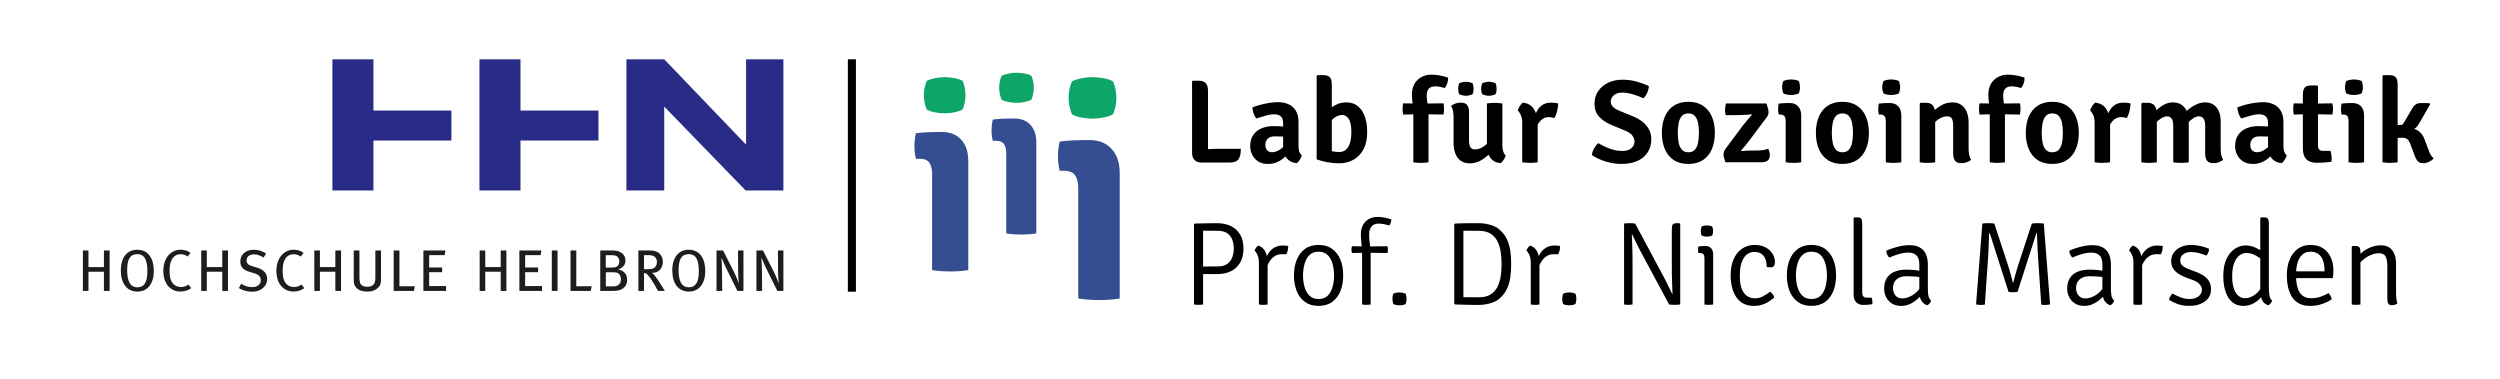 <?xml version="1.0" encoding="UTF-8"?>
<svg xmlns="http://www.w3.org/2000/svg" xmlns:xlink="http://www.w3.org/1999/xlink" id="Ebene_1" viewBox="0 0 350.503 53.086">
  <defs>
    <style>.cls-1{fill:none;}.cls-2{clip-path:url(#clippath);}.cls-3{fill:#0ea568;}.cls-4{fill:#1d1d1b;}.cls-5{fill:#292c87;}.cls-6{fill:#344e91;}</style>
    <clipPath id="clippath">
      <rect class="cls-1" x="128.202" y="10.199" width="213.01" height="32.688"></rect>
    </clipPath>
  </defs>
  <g class="cls-2">
    <path d="M173.965,20.859c0,.72-.117,1.221-.349,1.503-.233,.283-.62,.424-1.163,.424h-4.028l-1.18-1.62c.62-.111,1.25-.189,1.889-.236,.64-.047,1.22-.071,1.741-.071h3.09Zm-4.602,1.927h-.938c-.394,0-.708-.118-.944-.353-.235-.235-.352-.563-.352-.984V11.423l.107-.108h.831c.438,0,.763,.112,.976,.337,.213,.224,.32,.582,.32,1.076v10.058Z"></path>
    <path d="M182.519,21.765c-.044,.194-.137,.402-.278,.623-.141,.222-.287,.385-.436,.49-.421-.039-.767-.158-1.038-.357-.272-.199-.475-.441-.611-.727-.136-.285-.223-.574-.261-.867v-3.647c0-.432-.103-.749-.308-.951-.205-.202-.507-.303-.905-.303-.388,0-.798,.06-1.23,.178-.432,.12-.866,.254-1.304,.403-.16-.177-.289-.409-.386-.697s-.156-.571-.179-.848c.344-.144,.728-.271,1.151-.382,.424-.111,.852-.198,1.288-.262,.434-.063,.834-.095,1.2-.095,.515,0,.985,.094,1.411,.282,.427,.189,.77,.489,1.031,.902,.26,.412,.39,.953,.39,1.624v3.388c0,.272,.033,.513,.1,.723,.066,.21,.188,.385,.365,.523m-7.243-1.262c0-.654,.148-1.188,.445-1.603,.296-.416,.689-.723,1.179-.922,.49-.199,1.029-.299,1.616-.299,.277,0,.607,.009,.992,.029,.385,.019,.738,.065,1.06,.137v1.404c-.267-.061-.575-.099-.927-.113-.352-.013-.663-.02-.935-.02-.437,0-.764,.112-.98,.336-.216,.225-.323,.524-.323,.901,0,.283,.082,.518,.249,.706,.166,.189,.395,.283,.689,.283,.365,0,.746-.13,1.142-.391,.396-.26,.73-.628,1.001-1.104l.316,1.478c-.211,.244-.457,.495-.74,.752-.282,.257-.613,.473-.992,.648-.379,.174-.816,.261-1.308,.261-.56,0-1.023-.125-1.391-.373-.369-.25-.643-.565-.823-.947-.18-.383-.27-.77-.27-1.163"></path>
    <path d="M191.681,18.517c.005,.93-.161,1.722-.499,2.376-.337,.653-.804,1.15-1.399,1.49-.595,.341-1.278,.511-2.048,.511-.565,0-1.115-.05-1.652-.149-.538-.1-1.033-.235-1.487-.407l1.046-1.628c.321,.199,.656,.35,1.006,.453,.348,.102,.722,.153,1.121,.153,.359,0,.666-.107,.917-.32,.252-.213,.445-.526,.578-.938,.133-.413,.199-.915,.199-1.508,0-.852-.116-1.47-.349-1.852-.232-.382-.543-.573-.93-.573-.321-.011-.651,.091-.988,.307-.338,.216-.615,.521-.831,.914l-.316-1.686c.2-.222,.431-.432,.694-.632,.263-.199,.563-.361,.901-.486,.338-.124,.711-.187,1.121-.187,.654,0,1.195,.179,1.624,.536s.752,.849,.968,1.475c.216,.626,.324,1.343,.324,2.151m-4.959,3.821h-2.126V10.643l.108-.108h.822c.432,0,.739,.101,.922,.303,.183,.202,.274,.547,.274,1.034v10.466Z"></path>
    <path d="M198.151,15.419c-.033-.376-.075-.748-.125-1.113-.049-.365-.074-.728-.074-1.088,0-.526,.11-.995,.332-1.408,.221-.413,.539-.739,.951-.98,.412-.241,.898-.362,1.458-.362,.448,0,.881,.045,1.3,.133,.417,.089,.765,.186,1.042,.291,.005,.249-.037,.514-.129,.794-.091,.279-.209,.497-.353,.651-.188-.055-.402-.107-.644-.158-.241-.049-.477-.074-.709-.074-.372,0-.66,.105-.864,.316-.205,.21-.308,.523-.308,.938,0,.321,.03,.663,.092,1.026,.06,.362,.113,.716,.157,1.059v7.309c-.332,.056-.692,.083-1.079,.083-.372,0-.72-.027-1.047-.083v-7.334Zm1.055-.897l3.173-.033c.027,.122,.048,.249,.062,.382,.014,.133,.021,.263,.021,.39,0,.128-.007,.261-.021,.399s-.035,.272-.062,.399l-3.198-.05-2.459,.05c-.028-.127-.048-.261-.062-.399s-.02-.271-.02-.399c0-.127,.006-.257,.02-.39,.014-.133,.034-.26,.062-.382l2.484,.033Z"></path>
    <path d="M210.635,20.403c0,.293,.039,.564,.116,.813,.078,.25,.194,.438,.349,.565-.044,.2-.137,.406-.278,.619-.141,.213-.287,.373-.436,.478-.642-.056-1.123-.31-1.441-.764-.319-.455-.478-.989-.478-1.604v-6.005c.15-.028,.32-.048,.511-.062,.191-.014,.383-.021,.577-.021,.183,0,.37,.007,.561,.021,.191,.014,.364,.034,.519,.062v5.898Zm-2.974-7.958c0-.111,.011-.235,.034-.373,.022-.139,.055-.266,.099-.383,.122-.072,.272-.127,.449-.166,.177-.038,.343-.058,.498-.058,.161,0,.33,.02,.507,.058,.177,.039,.324,.094,.44,.166,.05,.117,.086,.244,.108,.383,.022,.138,.033,.262,.033,.373,0,.105-.011,.228-.033,.37-.022,.141-.058,.267-.108,.378-.116,.072-.263,.128-.44,.17-.177,.041-.346,.063-.507,.063-.155,0-.321-.022-.498-.063-.177-.042-.327-.098-.449-.17-.044-.111-.077-.237-.099-.378-.023-.142-.034-.265-.034-.37m-3.222,0c0-.111,.009-.235,.029-.373,.019-.139,.054-.266,.103-.383,.122-.072,.27-.127,.445-.166,.174-.038,.342-.058,.502-.058,.156,0,.321,.02,.499,.058,.177,.039,.327,.094,.448,.166,.045,.117,.078,.244,.1,.383,.022,.138,.033,.262,.033,.373,0,.105-.011,.228-.033,.37-.022,.141-.055,.267-.1,.378-.121,.072-.271,.128-.448,.17-.178,.041-.343,.063-.499,.063-.16,0-.328-.022-.502-.063-.175-.042-.323-.098-.445-.17-.049-.111-.084-.237-.103-.378-.02-.142-.029-.265-.029-.37m-.648,3.979c0-.305-.026-.593-.079-.864s-.143-.506-.27-.706c.16-.138,.36-.25,.598-.336s.49-.129,.756-.129c.432,0,.733,.115,.905,.345,.172,.229,.258,.566,.258,1.009v3.871c0,.459,.061,.797,.183,1.013,.121,.216,.349,.324,.681,.324,.226,0,.476-.057,.747-.171,.271-.113,.534-.283,.789-.511,.255-.227,.468-.506,.64-.838v1.96c-.377,.404-.813,.757-1.309,1.059-.495,.302-1.042,.453-1.64,.453-.509,0-.931-.124-1.267-.37-.335-.246-.584-.586-.747-1.018-.164-.431-.245-.919-.245-1.461v-3.63Z"></path>
    <path d="M218.459,14.505c0,.271-.045,.603-.133,.997-.088,.393-.224,.742-.407,1.046-.127-.044-.255-.075-.382-.091-.128-.017-.255-.031-.382-.042-.266,0-.501,.053-.706,.158s-.385,.248-.54,.428c-.155,.18-.293,.389-.415,.627-.122,.238-.23,.49-.324,.756l-.274-.349c.021-.426,.078-.854,.17-1.283,.091-.429,.231-.823,.419-1.18,.189-.357,.445-.643,.769-.859,.324-.216,.727-.325,1.208-.325,.205,0,.382,.01,.532,.029,.15,.02,.304,.049,.465,.088m-5.665,1.005c.044-.194,.137-.404,.278-.632,.142-.227,.287-.392,.437-.498,.664,.083,1.162,.363,1.495,.839,.332,.476,.526,1.088,.581,1.836v5.698c-.149,.027-.318,.048-.506,.062-.189,.014-.38,.021-.574,.021-.188,0-.378-.007-.569-.021s-.364-.035-.519-.062v-5.524c0-.471-.069-.847-.207-1.13-.139-.282-.278-.478-.416-.589"></path>
    <path d="M223.193,21.748c.027-.321,.129-.635,.303-.943,.174-.307,.37-.555,.586-.743,.476,.299,1.009,.557,1.599,.777,.589,.218,1.175,.328,1.756,.328,.571,0,1-.13,1.288-.391,.288-.26,.432-.57,.432-.93,0-.277-.093-.548-.279-.814-.185-.266-.516-.498-.992-.698l-2.002-.83c-.692-.294-1.254-.676-1.686-1.147-.432-.47-.648-1.082-.648-1.835,0-.648,.169-1.224,.507-1.728,.337-.504,.802-.9,1.391-1.188,.59-.288,1.258-.432,2.006-.432,.742,0,1.438,.096,2.089,.287,.651,.191,1.192,.397,1.624,.619-.017,.321-.093,.633-.229,.938-.135,.305-.316,.557-.544,.756-.426-.204-.91-.387-1.453-.548-.543-.161-1.033-.241-1.471-.241-.542,0-.951,.127-1.225,.382-.274,.255-.411,.546-.411,.872,0,.288,.097,.53,.291,.727,.194,.197,.485,.378,.872,.544l2.019,.83c.503,.211,.943,.471,1.32,.781,.377,.31,.667,.668,.872,1.072,.205,.404,.308,.85,.308,1.337,0,.654-.157,1.242-.47,1.765-.312,.524-.782,.936-1.408,1.238-.625,.302-1.409,.452-2.35,.452-.681,0-1.387-.107-2.118-.323-.731-.216-1.39-.521-1.977-.914"></path>
    <path d="M235.228,18.625c0,.487,.039,.937,.117,1.35,.077,.412,.224,.744,.44,.996,.216,.252,.523,.378,.922,.378,.409,0,.721-.126,.934-.378,.213-.252,.359-.584,.436-.996,.078-.413,.117-.863,.117-1.35,0-.482-.039-.93-.117-1.346-.077-.415-.223-.748-.436-1-.213-.252-.525-.378-.934-.378-.399,0-.706,.126-.922,.378-.216,.252-.363,.585-.44,1-.078,.416-.117,.864-.117,1.346m5.2,0c0,.869-.142,1.632-.424,2.288-.282,.657-.699,1.166-1.25,1.528-.551,.363-1.233,.544-2.047,.544-.82,0-1.505-.183-2.056-.552-.551-.368-.965-.879-1.242-1.532-.277-.654-.415-1.412-.415-2.276s.14-1.622,.419-2.276c.28-.653,.695-1.163,1.246-1.528,.551-.366,1.234-.548,2.048-.548,.819,0,1.505,.184,2.055,.552,.551,.368,.967,.878,1.247,1.528,.279,.651,.419,1.408,.419,2.272"></path>
    <path d="M244.282,17.687c.2-.26,.422-.533,.669-.818,.246-.286,.469-.542,.669-.769l-.051-.074c-.182,.022-.399,.041-.651,.058-.253,.016-.508,.03-.769,.042-.26,.011-.498,.016-.714,.016h-1.504c-.027-.111-.047-.227-.058-.349-.011-.122-.016-.23-.016-.324,0-.155,.011-.316,.033-.482,.022-.166,.05-.326,.083-.482h5.681c.1,.278,.175,.513,.225,.706,.049,.195,.075,.366,.075,.516,0,.105-.019,.218-.055,.34-.036,.122-.095,.235-.178,.34l-2.359,3.148c-.188,.25-.395,.514-.619,.794-.224,.279-.439,.533-.644,.76l.05,.075c.25-.028,.497-.049,.744-.063,.246-.014,.469-.02,.669-.02h.68c.316,0,.618-.018,.906-.054,.288-.036,.542-.104,.764-.204,.078,.183,.133,.345,.166,.486,.033,.141,.05,.286,.05,.436,0,.299-.09,.539-.27,.719-.18,.18-.503,.27-.968,.27h-4.983c-.094-.277-.162-.497-.204-.661-.041-.163-.062-.311-.062-.444,0-.122,.023-.252,.07-.391,.047-.138,.129-.285,.245-.44l2.326-3.131Z"></path>
    <path d="M249.855,12.229c0-.138,.016-.285,.046-.44,.03-.155,.074-.296,.129-.424,.122-.066,.284-.12,.486-.162,.202-.041,.4-.062,.593-.062,.194,0,.397,.021,.607,.062,.21,.042,.368,.096,.473,.162,.056,.128,.099,.27,.129,.428,.03,.158,.046,.303,.046,.436s-.016,.277-.046,.432c-.03,.155-.073,.296-.129,.424-.105,.066-.263,.122-.473,.166-.21,.044-.413,.066-.607,.066-.193,0-.394-.02-.602-.062-.207-.041-.367-.098-.477-.17-.055-.128-.099-.269-.129-.424-.03-.155-.046-.299-.046-.432m2.675,10.524c-.149,.027-.32,.049-.511,.062-.191,.014-.38,.021-.569,.021-.188,0-.377-.007-.569-.021-.191-.013-.367-.035-.527-.062v-5.781c0-.288-.054-.512-.162-.673-.108-.16-.303-.241-.586-.241h-.224c-.061-.244-.091-.492-.091-.747,0-.128,.007-.258,.02-.391,.014-.133,.038-.265,.071-.398,.232-.028,.464-.047,.693-.058,.23-.011,.423-.017,.578-.017h.291c.492,0,.88,.155,1.162,.465,.283,.31,.424,.734,.424,1.271v6.57Z"></path>
    <path d="M256.823,18.625c0,.487,.039,.937,.117,1.35,.077,.412,.224,.744,.44,.996,.216,.252,.523,.378,.922,.378,.41,0,.721-.126,.934-.378,.214-.252,.359-.584,.436-.996,.078-.413,.117-.863,.117-1.35,0-.482-.039-.93-.117-1.346-.077-.415-.222-.748-.436-1-.213-.252-.524-.378-.934-.378-.399,0-.706,.126-.922,.378-.216,.252-.363,.585-.44,1-.078,.416-.117,.864-.117,1.346m5.2,0c0,.869-.141,1.632-.424,2.288-.282,.657-.699,1.166-1.25,1.528-.551,.363-1.233,.544-2.047,.544-.82,0-1.505-.183-2.056-.552-.551-.368-.965-.879-1.241-1.532-.278-.654-.416-1.412-.416-2.276s.14-1.622,.419-2.276c.28-.653,.695-1.163,1.247-1.528,.551-.366,1.233-.548,2.047-.548,.82,0,1.505,.184,2.056,.552,.551,.368,.966,.878,1.246,1.528,.279,.651,.419,1.408,.419,2.272"></path>
    <path d="M263.892,12.229c0-.138,.016-.285,.046-.44,.03-.155,.074-.296,.129-.424,.122-.066,.284-.12,.486-.162,.202-.041,.4-.062,.594-.062,.193,0,.396,.021,.606,.062,.21,.042,.368,.096,.473,.162,.056,.128,.099,.27,.129,.428,.03,.158,.046,.303,.046,.436s-.016,.277-.046,.432c-.03,.155-.073,.296-.129,.424-.105,.066-.263,.122-.473,.166-.21,.044-.413,.066-.606,.066-.194,0-.395-.02-.603-.062-.207-.041-.367-.098-.477-.17-.055-.128-.099-.269-.129-.424-.03-.155-.046-.299-.046-.432m2.675,10.524c-.149,.027-.32,.049-.511,.062-.191,.014-.38,.021-.569,.021-.188,0-.377-.007-.569-.021-.191-.013-.367-.035-.527-.062v-5.781c0-.288-.054-.512-.162-.673-.108-.16-.303-.241-.586-.241h-.224c-.061-.244-.091-.492-.091-.747,0-.128,.007-.258,.02-.391,.014-.133,.038-.265,.071-.398,.232-.028,.464-.047,.694-.058,.229-.011,.422-.017,.577-.017h.291c.492,0,.88,.155,1.162,.465,.283,.31,.424,.734,.424,1.271v6.57Z"></path>
    <path d="M276.002,20.835c0,.304,.026,.592,.079,.863,.052,.272,.142,.51,.27,.715-.155,.127-.353,.237-.594,.328s-.494,.137-.76,.137c-.432,0-.734-.116-.905-.349-.172-.232-.258-.57-.258-1.013v-3.862c0-.465-.06-.806-.178-1.022-.12-.216-.348-.324-.686-.324-.227,0-.476,.056-.747,.166-.271,.111-.534,.28-.79,.507-.254,.227-.47,.512-.647,.856v-1.978c.382-.398,.821-.748,1.317-1.05,.495-.302,1.039-.453,1.631-.453,.515,0,.94,.123,1.276,.37,.335,.246,.584,.584,.747,1.013,.163,.429,.245,.918,.245,1.466v3.63Zm-5.922-6.421c.426,0,.739,.14,.938,.42,.2,.279,.299,.66,.299,1.142v6.778c-.149,.027-.319,.048-.51,.062-.192,.014-.381,.02-.569,.02-.183,0-.371-.006-.565-.02s-.368-.035-.523-.062V14.522l.108-.108h.822Z"></path>
    <path d="M278.968,15.419c-.033-.376-.075-.748-.125-1.113-.049-.365-.074-.728-.074-1.088,0-.526,.11-.995,.332-1.408,.221-.413,.539-.739,.951-.98,.412-.241,.898-.362,1.458-.362,.448,0,.881,.045,1.3,.133,.417,.089,.765,.186,1.042,.291,.005,.249-.037,.514-.129,.794-.091,.279-.209,.497-.353,.651-.188-.055-.402-.107-.644-.158-.241-.049-.477-.074-.71-.074-.371,0-.659,.105-.863,.316-.205,.21-.308,.523-.308,.938,0,.321,.03,.663,.092,1.026,.06,.362,.113,.716,.157,1.059v7.309c-.332,.056-.692,.083-1.079,.083-.372,0-.72-.027-1.047-.083v-7.334Zm1.055-.897l3.173-.033c.027,.122,.048,.249,.062,.382,.014,.133,.021,.263,.021,.39,0,.128-.007,.261-.021,.399-.014,.138-.035,.272-.062,.399l-3.198-.05-2.459,.05c-.028-.127-.048-.261-.062-.399-.014-.138-.021-.271-.021-.399,0-.127,.007-.257,.021-.39,.014-.133,.034-.26,.062-.382l2.484,.033Z"></path>
    <path d="M286.251,18.625c0,.487,.039,.937,.117,1.35,.077,.412,.224,.744,.44,.996,.216,.252,.523,.378,.922,.378,.41,0,.721-.126,.934-.378,.214-.252,.359-.584,.437-.996,.077-.413,.116-.863,.116-1.35,0-.482-.039-.93-.116-1.346-.078-.415-.223-.748-.437-1-.213-.252-.524-.378-.934-.378-.399,0-.706,.126-.922,.378-.216,.252-.363,.585-.44,1-.078,.416-.117,.864-.117,1.346m5.2,0c0,.869-.141,1.632-.424,2.288-.282,.657-.699,1.166-1.249,1.528-.552,.363-1.234,.544-2.048,.544-.819,0-1.505-.183-2.056-.552-.551-.368-.965-.879-1.241-1.532-.277-.654-.416-1.412-.416-2.276s.14-1.622,.419-2.276c.28-.653,.695-1.163,1.247-1.528,.551-.366,1.233-.548,2.047-.548,.82,0,1.505,.184,2.055,.552,.552,.368,.967,.878,1.247,1.528,.279,.651,.419,1.408,.419,2.272"></path>
    <path d="M298.71,14.505c0,.271-.044,.603-.132,.997-.089,.393-.225,.742-.407,1.046-.128-.044-.255-.075-.382-.091-.128-.017-.255-.031-.383-.042-.265,0-.501,.053-.706,.158-.205,.105-.385,.248-.539,.428-.156,.18-.294,.389-.416,.627-.121,.238-.23,.49-.324,.756l-.274-.349c.022-.426,.079-.854,.17-1.283,.092-.429,.232-.823,.42-1.18,.188-.357,.444-.643,.768-.859,.324-.216,.727-.325,1.209-.325,.205,0,.382,.01,.532,.029,.149,.02,.304,.049,.464,.088m-5.664,1.005c.044-.194,.137-.404,.278-.632,.141-.227,.287-.392,.436-.498,.665,.083,1.163,.363,1.495,.839,.333,.476,.526,1.088,.581,1.836v5.698c-.149,.027-.318,.048-.506,.062-.189,.014-.379,.021-.573,.021-.189,0-.378-.007-.569-.021s-.364-.035-.519-.062v-5.524c0-.471-.07-.847-.208-1.13-.138-.282-.277-.478-.415-.589"></path>
    <path d="M309.168,17.637c0-.509-.085-.858-.254-1.047-.169-.188-.378-.282-.627-.282-.238,0-.498,.088-.781,.266-.282,.177-.549,.408-.801,.693s-.456,.597-.611,.935v-2.168c.261-.299,.557-.576,.889-.83,.332-.256,.685-.46,1.059-.615,.374-.155,.749-.233,1.126-.233,.487,0,.891,.117,1.212,.349,.321,.232,.562,.546,.723,.938,.16,.394,.24,.84,.24,1.338v3.854c0,.304,.026,.592,.075,.863,.05,.272,.139,.51,.266,.715-.155,.127-.352,.237-.589,.328-.238,.091-.493,.137-.764,.137-.432,0-.734-.116-.906-.349-.172-.232-.257-.57-.257-1.013v-3.879Zm-4.477,.017c0-.51-.082-.861-.245-1.055-.164-.194-.37-.291-.619-.291-.255,.006-.526,.097-.814,.274-.288,.177-.552,.403-.793,.677-.242,.274-.423,.566-.545,.876v-1.968c.255-.316,.539-.612,.852-.889,.313-.277,.647-.5,1.005-.669,.357-.169,.729-.253,1.117-.253,.482,0,.887,.113,1.217,.341,.329,.227,.578,.537,.747,.93,.169,.393,.254,.836,.254,1.329v5.798c-.155,.027-.329,.048-.519,.062-.191,.014-.378,.02-.561,.02-.189,0-.378-.006-.569-.02-.191-.014-.367-.035-.527-.062v-5.1Zm-3.547-3.24c.426,0,.74,.14,.943,.42,.202,.279,.303,.66,.303,1.142v6.778c-.15,.027-.32,.048-.511,.062s-.381,.02-.569,.02c-.183,0-.371-.006-.565-.02s-.368-.035-.523-.062V14.531l.108-.117h.814Z"></path>
    <path d="M320.606,21.765c-.044,.194-.137,.402-.278,.623-.142,.222-.287,.385-.436,.49-.421-.039-.768-.158-1.038-.357-.272-.199-.475-.441-.611-.727-.136-.285-.223-.574-.262-.867v-3.647c0-.432-.102-.749-.307-.951s-.507-.303-.905-.303c-.388,0-.798,.06-1.23,.178-.432,.12-.866,.254-1.304,.403-.161-.177-.289-.409-.386-.697-.097-.288-.156-.571-.179-.848,.344-.144,.727-.271,1.151-.382,.424-.111,.852-.198,1.288-.262,.434-.063,.834-.095,1.199-.095,.515,0,.986,.094,1.412,.282,.427,.189,.77,.489,1.031,.902,.26,.412,.39,.953,.39,1.624v3.388c0,.272,.033,.513,.1,.723,.066,.21,.188,.385,.365,.523m-7.243-1.262c0-.654,.148-1.188,.445-1.603,.295-.416,.689-.723,1.179-.922,.49-.199,1.029-.299,1.615-.299,.278,0,.608,.009,.993,.029,.385,.019,.738,.065,1.059,.137v1.404c-.266-.061-.575-.099-.926-.113-.352-.013-.663-.02-.935-.02-.437,0-.764,.112-.98,.336-.216,.225-.323,.524-.323,.901,0,.283,.083,.518,.249,.706,.166,.189,.395,.283,.689,.283,.365,0,.746-.13,1.142-.391,.396-.26,.73-.628,1.001-1.104l.316,1.478c-.211,.244-.457,.495-.74,.752-.282,.257-.613,.473-.992,.648-.38,.174-.816,.261-1.308,.261-.56,0-1.023-.125-1.391-.373-.369-.25-.643-.565-.823-.947-.18-.383-.27-.77-.27-1.163"></path>
    <path d="M322.865,13.318c0-.482,.086-.825,.258-1.03,.171-.205,.475-.307,.913-.307h.831l.116,.116v8.306c0,.232,.054,.415,.162,.548,.108,.133,.292,.199,.552,.199h1.03c.117,.338,.175,.69,.175,1.055,0,.078-.003,.159-.009,.245-.005,.086-.019,.165-.041,.237-.294,.039-.619,.072-.976,.1-.357,.027-.702,.042-1.034,.042-.659,0-1.153-.165-1.483-.495-.329-.329-.494-.837-.494-1.524v-7.492Zm4.128,1.171c.067,.255,.1,.512,.1,.773,0,.287-.033,.553-.1,.797l-2.916-.05-2.483,.05c-.055-.255-.083-.521-.083-.797,0-.25,.028-.507,.083-.773l2.534,.042,2.865-.042Z"></path>
    <path d="M328.77,12.229c0-.138,.016-.285,.046-.44,.03-.155,.073-.296,.129-.424,.122-.066,.284-.12,.485-.162,.203-.041,.401-.062,.594-.062,.194,0,.397,.021,.607,.062,.21,.042,.368,.096,.473,.162,.056,.128,.099,.27,.129,.428,.03,.158,.046,.303,.046,.436s-.016,.277-.046,.432c-.03,.155-.073,.296-.129,.424-.105,.066-.263,.122-.473,.166-.21,.044-.413,.066-.607,.066-.193,0-.394-.02-.602-.062-.207-.041-.367-.098-.477-.17-.056-.128-.099-.269-.129-.424-.03-.155-.046-.299-.046-.432m2.675,10.524c-.149,.027-.32,.049-.511,.062-.191,.014-.381,.021-.569,.021s-.378-.007-.569-.021c-.191-.013-.367-.035-.527-.062v-5.781c0-.288-.054-.512-.162-.673-.108-.16-.303-.241-.586-.241h-.224c-.061-.244-.091-.492-.091-.747,0-.128,.007-.258,.02-.391,.014-.133,.038-.265,.071-.398,.232-.028,.464-.047,.693-.058,.23-.011,.422-.017,.578-.017h.291c.492,0,.88,.155,1.162,.465,.282,.31,.424,.734,.424,1.271v6.57Z"></path>
    <path d="M339.186,17.271c-.238,.438-.559,.76-.963,.967-.405,.208-.909,.312-1.512,.312h-1.412v-.997l1.254-.033c.111,0,.196-.018,.257-.054,.061-.036,.122-.106,.183-.211l1.155-1.969c.144-.272,.314-.479,.511-.623,.196-.144,.455-.216,.776-.216,.227,0,.432,.001,.615,.004,.182,.003,.374,.01,.573,.021l.099,.133-1.536,2.666Zm1.229,3.571c.133,.383,.258,.675,.374,.877,.116,.202,.258,.361,.424,.477-.166,.194-.381,.356-.644,.486-.263,.131-.536,.196-.818,.196-.338,0-.59-.085-.756-.254s-.316-.439-.449-.809l-.581-1.529c-.144-.393-.301-.655-.469-.785-.169-.13-.406-.195-.71-.195-.2,0-.385,.007-.557,.021-.172,.013-.352,.035-.54,.062l-.64,.075v-1.529h2.426c.603,0,1.11,.126,1.52,.378,.409,.252,.72,.664,.93,1.234l.49,1.295Zm-4.261,1.911c-.149,.027-.318,.049-.506,.062-.189,.014-.38,.021-.573,.021-.383,0-.731-.028-1.047-.083V10.643l.108-.108h.839c.437,0,.743,.101,.918,.303,.174,.202,.261,.547,.261,1.034v10.881Z"></path>
    <path d="M174.338,34.847c0,.781-.155,1.437-.465,1.969-.31,.531-.741,.933-1.291,1.204-.552,.271-1.187,.407-1.907,.407h-2.533v-1.047c.205-.005,.473-.009,.806-.012,.332-.002,.663-.006,.992-.008,.33-.003,.586-.005,.768-.005,.615,0,1.086-.131,1.413-.394,.326-.263,.552-.588,.677-.976,.124-.388,.186-.767,.186-1.138,0-.382-.062-.764-.186-1.146-.125-.382-.351-.702-.677-.959-.327-.258-.798-.386-1.413-.386-.271,0-.602-.002-.992-.005-.391-.002-.738-.007-1.042-.012v10.349c-.089,.016-.19,.029-.304,.038-.113,.008-.231,.012-.353,.012-.105,0-.215-.004-.328-.012-.113-.009-.211-.022-.295-.038v-11.247l.108-.099c.576-.011,1.117-.022,1.624-.033,.507-.011,1.023-.017,1.549-.017,.709,0,1.339,.133,1.89,.399,.551,.266,.984,.661,1.3,1.187,.316,.527,.473,1.183,.473,1.969"></path>
    <path d="M180.609,34.49c0,.188-.021,.391-.062,.607-.042,.216-.118,.404-.229,.565-.089-.011-.183-.018-.283-.022-.099-.002-.196-.004-.29-.004-.371,0-.69,.079-.955,.237-.266,.158-.488,.356-.665,.594-.177,.238-.32,.487-.427,.748-.109,.26-.187,.495-.238,.706l-.223-.274c0-.355,.049-.72,.149-1.097,.1-.376,.252-.725,.457-1.046,.205-.321,.473-.582,.806-.781,.332-.199,.731-.299,1.195-.299,.095,0,.207,.004,.337,.012,.13,.008,.273,.026,.428,.054m-4.718,.615c.039-.111,.108-.234,.208-.37,.099-.135,.207-.239,.323-.311,.438,.155,.758,.429,.96,.822,.202,.393,.314,.872,.336,1.437v6.005c-.077,.017-.169,.029-.274,.038-.105,.008-.216,.012-.332,.012-.122,0-.236-.004-.341-.012-.105-.009-.196-.021-.274-.038v-5.88c0-.415-.064-.766-.191-1.051-.127-.285-.266-.503-.415-.652"></path>
    <path d="M182.685,38.609c0,.548,.068,1.076,.204,1.583,.136,.506,.363,.921,.681,1.245,.318,.324,.751,.486,1.3,.486,.548,0,.98-.162,1.296-.486,.315-.324,.539-.739,.672-1.245,.133-.507,.199-1.035,.199-1.583,0-.542-.066-1.068-.199-1.578s-.357-.927-.672-1.254c-.316-.327-.748-.49-1.296-.49-.549,0-.982,.163-1.3,.49-.318,.327-.545,.744-.681,1.254-.136,.51-.204,1.036-.204,1.578m5.632,0c0,.825-.13,1.56-.391,2.205-.26,.646-.646,1.152-1.158,1.521-.513,.368-1.151,.551-1.915,.551-.759,0-1.394-.186-1.906-.56-.512-.374-.896-.883-1.15-1.528-.255-.645-.383-1.375-.383-2.189,0-.819,.13-1.55,.391-2.193,.26-.642,.645-1.149,1.155-1.519,.509-.372,1.14-.557,1.893-.557,.77,0,1.411,.185,1.923,.557,.512,.37,.897,.877,1.154,1.519,.258,.643,.387,1.374,.387,2.193"></path>
    <path d="M190.966,35.087c-.033-.415-.071-.815-.112-1.2-.042-.385-.063-.738-.063-1.059,0-.454,.091-.864,.271-1.229,.179-.366,.448-.655,.805-.868,.357-.213,.796-.32,1.316-.32,.294,0,.622,.036,.985,.108,.363,.072,.663,.155,.901,.249,0,.15-.026,.302-.079,.457-.053,.155-.126,.286-.22,.391-.244-.078-.497-.142-.76-.192-.263-.049-.517-.075-.76-.075-.404,0-.721,.133-.951,.399-.23,.266-.345,.645-.345,1.138,0,.338,.022,.693,.067,1.063,.044,.372,.094,.762,.149,1.172v7.566c-.183,.034-.385,.05-.606,.05s-.421-.016-.598-.05v-7.6Zm.573-.531l2.982-.033c.022,.088,.037,.167,.045,.236,.009,.069,.013,.149,.013,.237,0,.089-.004,.17-.013,.245-.008,.075-.023,.151-.045,.229l-2.974-.034-2.01,.034c-.016-.078-.03-.154-.041-.229-.011-.075-.017-.156-.017-.245,0-.088,.006-.168,.017-.237,.011-.069,.025-.148,.041-.236l2.002,.033Z"></path>
    <path d="M195.219,41.907c0-.1,.012-.229,.037-.387,.025-.157,.057-.272,.096-.344,.077-.044,.2-.084,.369-.121,.169-.036,.331-.054,.486-.054,.138,0,.298,.018,.478,.054,.18,.037,.306,.077,.378,.121,.044,.072,.079,.187,.104,.344,.024,.158,.037,.287,.037,.387,0,.099-.013,.227-.037,.382-.025,.155-.06,.269-.104,.34-.061,.045-.184,.085-.37,.121-.185,.036-.348,.054-.486,.054-.155,0-.317-.018-.486-.054s-.292-.076-.369-.121c-.039-.071-.071-.185-.096-.34-.025-.155-.037-.283-.037-.382"></path>
    <path d="M210.526,37.023c0-.537-.037-1.08-.112-1.628-.074-.548-.221-1.05-.44-1.507-.219-.458-.539-.826-.959-1.105-.421-.28-.977-.42-1.67-.42-.382,0-.734-.002-1.055-.008s-.695-.008-1.121-.008v9.319c.426,0,.8,.003,1.121,.008,.321,.006,.673,.009,1.055,.009,.693,0,1.249-.14,1.67-.419,.42-.28,.74-.65,.959-1.109,.219-.46,.366-.964,.44-1.512,.075-.549,.112-1.088,.112-1.62m1.346,0c0,.648-.042,1.267-.125,1.856-.083,.59-.245,1.14-.485,1.649-.241,.51-.606,.969-1.093,1.379-.232,.199-.513,.361-.843,.486-.329,.125-.667,.216-1.013,.274s-.664,.087-.951,.087c-.432,0-.81-.003-1.134-.008-.324-.005-.656-.014-.997-.025-.34-.011-.751-.022-1.233-.033l-.108-.1v-11.147l.108-.099c.482-.017,.891-.029,1.229-.038,.338-.008,.67-.012,.997-.012h1.138c.287,0,.605,.029,.951,.087s.684,.15,1.013,.274c.33,.125,.611,.287,.843,.486,.482,.41,.845,.871,1.088,1.383,.244,.512,.407,1.063,.49,1.653,.083,.59,.125,1.206,.125,1.848"></path>
    <path d="M218.725,34.49c0,.188-.021,.391-.062,.607-.042,.216-.118,.404-.229,.565-.088-.011-.183-.018-.282-.022-.1-.002-.197-.004-.291-.004-.371,0-.689,.079-.955,.237s-.487,.356-.665,.594c-.177,.238-.319,.487-.427,.748-.108,.26-.187,.495-.237,.706l-.224-.274c0-.355,.05-.72,.149-1.097,.1-.376,.252-.725,.457-1.046,.205-.321,.473-.582,.806-.781,.332-.199,.731-.299,1.196-.299,.094,0,.206,.004,.336,.012,.13,.008,.273,.026,.428,.054m-4.718,.615c.039-.111,.108-.234,.207-.37,.1-.135,.209-.239,.325-.311,.437,.155,.757,.429,.959,.822,.202,.393,.314,.872,.336,1.437v6.005c-.077,.017-.169,.029-.274,.038-.105,.008-.216,.012-.332,.012-.122,0-.236-.004-.341-.012-.105-.009-.196-.021-.274-.038v-5.88c0-.415-.063-.766-.19-1.051-.128-.285-.267-.503-.416-.652"></path>
    <path d="M219.024,41.907c0-.1,.013-.229,.037-.387,.025-.157,.057-.272,.096-.344,.078-.044,.201-.084,.37-.121,.169-.036,.33-.054,.486-.054,.138,0,.297,.018,.477,.054,.18,.037,.306,.077,.378,.121,.044,.072,.079,.187,.104,.344,.025,.158,.037,.287,.037,.387,0,.099-.012,.227-.037,.382-.025,.155-.06,.269-.104,.34-.061,.045-.184,.085-.37,.121-.185,.036-.347,.054-.485,.054-.156,0-.317-.018-.486-.054s-.292-.076-.37-.121c-.039-.071-.071-.185-.096-.34-.024-.155-.037-.283-.037-.382"></path>
    <path d="M235.569,31.375v11.313c-.105,.016-.22,.029-.345,.037-.124,.009-.267,.013-.427,.013-.155,0-.298-.004-.428-.013-.13-.008-.25-.021-.361-.037l.365-1.479h.116c-.016-.404-.033-.825-.049-1.262-.017-.438-.029-.872-.038-1.304-.008-.432-.012-.839-.012-1.221v-5.308c0-.277,.04-.483,.12-.618,.081-.136,.259-.204,.536-.204h.423l.1,.083Zm-5.606,3.779c-.211-.398-.407-.786-.59-1.163-.183-.376-.363-.75-.54-1.121l-.615-.764,1.031-.764,4.036,7.534c.216,.404,.418,.804,.607,1.199,.188,.397,.37,.775,.548,1.134l.614,.623-1.046,.856-4.045-7.534Zm-2.268-3.812c.111-.017,.238-.029,.382-.037,.144-.009,.271-.013,.382-.013,.127,0,.265,.004,.411,.013,.147,.008,.273,.02,.379,.037l-.349,1.528-.117,.008c.011,.338,.025,.71,.042,1.118,.016,.407,.03,.822,.041,1.245,.011,.424,.017,.83,.017,1.218v6.229c-.111,.016-.216,.029-.316,.037-.099,.009-.193,.013-.282,.013-.089,0-.182-.004-.278-.013-.097-.008-.201-.021-.312-.037v-11.346Z"></path>
    <path d="M238.451,32.388c0-.105,.011-.217,.033-.336,.022-.119,.053-.215,.092-.286,.077-.051,.188-.09,.332-.121,.144-.03,.279-.046,.407-.046,.116,0,.252,.016,.407,.046,.155,.031,.265,.07,.332,.121,.039,.071,.069,.167,.091,.286,.022,.119,.034,.231,.034,.336,0,.1-.012,.209-.034,.329-.022,.119-.052,.214-.091,.286-.056,.05-.163,.091-.324,.125-.16,.033-.299,.05-.415,.05-.128,0-.263-.016-.407-.046-.144-.03-.255-.074-.332-.129-.039-.072-.07-.167-.092-.286-.022-.12-.033-.229-.033-.329m1.736,10.3c-.078,.016-.169,.029-.274,.038-.105,.008-.216,.012-.332,.012-.122,0-.236-.004-.341-.012-.105-.009-.196-.022-.274-.038v-6.413c0-.304-.05-.514-.149-.631-.1-.116-.28-.174-.541-.174h-.157c-.033-.16-.05-.312-.05-.457,0-.077,.004-.151,.013-.22,.008-.069,.02-.148,.037-.236,.188-.028,.353-.046,.494-.055,.141-.008,.256-.012,.345-.012h.141c.343,0,.611,.105,.801,.316,.191,.21,.287,.501,.287,.872v7.01Z"></path>
    <path d="M247.679,37.422c.022-.321-.017-.644-.116-.967-.1-.325-.279-.595-.536-.811-.257-.216-.619-.323-1.084-.323-.604,0-1.091,.283-1.462,.851-.371,.568-.557,1.403-.557,2.504,0,1.063,.189,1.854,.565,2.372,.377,.517,.894,.776,1.553,.776,.41,0,.791-.095,1.143-.286,.351-.191,.679-.403,.984-.636,.122,.078,.242,.191,.361,.341,.119,.149,.196,.299,.229,.449-.382,.354-.812,.642-1.288,.863-.476,.222-1.008,.332-1.594,.332-.593,0-1.096-.119-1.508-.357-.413-.238-.746-.559-1.001-.963-.255-.405-.44-.857-.556-1.358-.117-.501-.175-1.012-.175-1.533,0-.748,.092-1.395,.274-1.943,.183-.549,.432-.998,.748-1.35,.315-.352,.672-.614,1.071-.785,.399-.172,.814-.257,1.246-.257,.526,0,.973,.08,1.342,.24,.368,.161,.665,.364,.892,.611,.227,.246,.392,.505,.495,.777,.102,.271,.153,.515,.153,.731,0,.21-.04,.392-.12,.548-.08,.154-.259,.232-.536,.232-.088,0-.175-.004-.257-.012-.083-.009-.172-.024-.266-.046"></path>
    <path d="M251.79,38.609c0,.548,.068,1.076,.204,1.583,.136,.506,.363,.921,.681,1.245,.318,.324,.752,.486,1.3,.486s.98-.162,1.296-.486c.315-.324,.539-.739,.672-1.245,.133-.507,.199-1.035,.199-1.583,0-.542-.066-1.068-.199-1.578-.133-.51-.357-.927-.672-1.254-.316-.327-.748-.49-1.296-.49s-.982,.163-1.3,.49c-.318,.327-.545,.744-.681,1.254s-.204,1.036-.204,1.578m5.632,0c0,.825-.13,1.56-.391,2.205-.26,.646-.646,1.152-1.158,1.521-.513,.368-1.151,.551-1.915,.551-.759,0-1.394-.186-1.906-.56s-.896-.883-1.15-1.528c-.255-.645-.383-1.375-.383-2.189,0-.819,.13-1.55,.391-2.193,.26-.642,.645-1.149,1.155-1.519,.509-.372,1.14-.557,1.893-.557,.77,0,1.411,.185,1.923,.557,.512,.37,.897,.877,1.154,1.519,.258,.643,.387,1.374,.387,2.193"></path>
    <path d="M262.406,41.733c.033,.089,.059,.191,.079,.307,.019,.117,.029,.236,.029,.357,0,.045-.001,.089-.005,.133-.002,.045-.009,.087-.02,.125-.161,.022-.359,.044-.594,.067-.235,.022-.442,.033-.619,.033-.415,0-.752-.118-1.009-.353-.257-.235-.386-.578-.386-1.026v-10.798l.1-.1h.448c.277,0,.456,.071,.536,.212s.12,.35,.12,.627v9.718c0,.466,.208,.698,.623,.698h.698Z"></path>
    <path d="M270.753,42.164c-.039,.116-.11,.237-.211,.361-.103,.125-.218,.218-.345,.279-.272-.1-.488-.238-.648-.415-.161-.178-.276-.387-.345-.628-.069-.241-.107-.505-.112-.793v-3.854c0-.615-.136-1.051-.407-1.308-.272-.258-.637-.387-1.097-.387-.448,0-.901,.067-1.358,.2s-.906,.296-1.35,.49c-.11-.094-.208-.235-.294-.423-.086-.189-.129-.369-.129-.541,.277-.121,.594-.241,.951-.361,.358-.119,.734-.217,1.13-.294,.396-.078,.788-.117,1.175-.117,.576,0,1.055,.105,1.437,.316,.382,.21,.667,.52,.856,.93,.188,.41,.282,.914,.282,1.512v3.422c0,.349,.026,.656,.079,.922s.181,.495,.386,.689m-6.595-1.686c0-.615,.132-1.12,.394-1.516,.264-.396,.629-.688,1.097-.876s1.009-.282,1.624-.282c.343,0,.714,.018,1.113,.054,.399,.036,.775,.098,1.129,.187v.88c-.326-.078-.685-.13-1.075-.158-.391-.027-.774-.042-1.15-.042-.577,0-1.034,.146-1.375,.436-.341,.291-.511,.7-.511,1.226,0,.404,.112,.747,.336,1.03,.225,.282,.553,.423,.984,.423,.444,0,.918-.152,1.425-.456,.507-.305,.934-.768,1.284-1.388l.207,1.122c-.188,.221-.433,.471-.735,.747-.302,.277-.65,.517-1.042,.718-.394,.203-.828,.304-1.304,.304-.538,0-.985-.119-1.342-.357-.357-.239-.623-.542-.797-.91-.175-.368-.262-.749-.262-1.142"></path>
    <path d="M277.93,31.342c.155-.028,.317-.043,.486-.046,.168-.003,.295-.004,.377-.004,.095,0,.216,.001,.366,.004,.15,.003,.299,.018,.449,.046l1.91,5.831c.05,.144,.111,.338,.183,.581,.072,.244,.144,.496,.216,.756,.072,.26,.134,.491,.187,.694,.052,.202,.081,.333,.087,.394h.083c.011-.061,.043-.192,.096-.394,.052-.203,.114-.434,.186-.694,.072-.26,.144-.512,.216-.756,.072-.243,.133-.437,.183-.581l1.91-5.831c.172-.028,.328-.043,.47-.046,.141-.003,.256-.004,.344-.004,.084,0,.205,.001,.366,.004,.161,.003,.327,.018,.498,.046l.88,11.33c-.088,.021-.192,.041-.311,.058-.119,.016-.234,.024-.344,.024-.106,0-.204-.004-.295-.012-.092-.008-.187-.021-.287-.038l-.465-6.877c-.016-.255-.033-.566-.05-.934-.017-.369-.032-.749-.046-1.142-.013-.393-.026-.745-.037-1.056h-.083l-2.642,8.224c-.094,.016-.198,.029-.311,.037-.113,.008-.223,.013-.328,.013-.105,0-.212-.005-.32-.013-.108-.008-.209-.021-.303-.037l-2.633-8.224h-.083c-.017,.311-.032,.663-.046,1.056-.013,.393-.028,.773-.041,1.142-.014,.368-.029,.679-.046,.934l-.473,6.877c-.094,.017-.193,.03-.295,.038-.103,.008-.207,.012-.312,.012-.105,0-.216-.008-.332-.024-.116-.017-.213-.037-.291-.058l.881-11.33Z"></path>
    <path d="M296.418,42.164c-.039,.116-.109,.237-.212,.361-.102,.125-.217,.218-.344,.279-.272-.1-.488-.238-.648-.415-.161-.178-.276-.387-.345-.628-.069-.241-.107-.505-.112-.793v-3.854c0-.615-.136-1.051-.407-1.308-.271-.258-.637-.387-1.097-.387-.448,0-.9,.067-1.357,.2s-.908,.296-1.35,.49c-.111-.094-.209-.235-.295-.423-.086-.189-.129-.369-.129-.541,.277-.121,.594-.241,.951-.361,.357-.119,.734-.217,1.13-.294,.396-.078,.787-.117,1.175-.117,.576,0,1.055,.105,1.437,.316,.382,.21,.667,.52,.855,.93,.189,.41,.283,.914,.283,1.512v3.422c0,.349,.026,.656,.079,.922,.052,.266,.181,.495,.386,.689m-6.595-1.686c0-.615,.131-1.12,.394-1.516s.629-.688,1.097-.876,1.009-.282,1.624-.282c.343,0,.714,.018,1.113,.054,.399,.036,.775,.098,1.129,.187v.88c-.326-.078-.685-.13-1.075-.158-.391-.027-.774-.042-1.15-.042-.577,0-1.034,.146-1.375,.436-.341,.291-.511,.7-.511,1.226,0,.404,.112,.747,.337,1.03,.224,.282,.552,.423,.983,.423,.444,0,.918-.152,1.425-.456,.507-.305,.934-.768,1.284-1.388l.207,1.122c-.188,.221-.433,.471-.735,.747-.302,.277-.649,.517-1.042,.718-.393,.203-.828,.304-1.304,.304-.537,0-.985-.119-1.342-.357-.357-.239-.623-.542-.797-.91-.175-.368-.262-.749-.262-1.142"></path>
    <path d="M303.221,34.49c0,.188-.021,.391-.062,.607-.042,.216-.118,.404-.229,.565-.089-.011-.183-.018-.283-.022-.099-.002-.196-.004-.29-.004-.371,0-.689,.079-.955,.237-.266,.158-.488,.356-.665,.594-.177,.238-.32,.487-.427,.748-.109,.26-.187,.495-.237,.706l-.224-.274c0-.355,.049-.72,.149-1.097,.1-.376,.252-.725,.457-1.046s.474-.582,.806-.781c.332-.199,.731-.299,1.196-.299,.094,0,.206,.004,.336,.012,.13,.008,.273,.026,.428,.054m-4.718,.615c.039-.111,.108-.234,.208-.37,.099-.135,.207-.239,.324-.311,.437,.155,.757,.429,.959,.822,.202,.393,.314,.872,.336,1.437v6.005c-.077,.017-.169,.029-.274,.038-.105,.008-.216,.012-.332,.012-.122,0-.236-.004-.341-.012-.105-.009-.196-.021-.274-.038v-5.88c0-.415-.064-.766-.191-1.051-.127-.285-.266-.503-.415-.652"></path>
    <path d="M304.11,42.057c.011-.144,.063-.305,.158-.482,.094-.177,.202-.315,.324-.415,.343,.188,.715,.363,1.117,.523,.401,.161,.812,.241,1.233,.241,.526,0,.951-.121,1.275-.361,.324-.241,.489-.55,.495-.927,0-.276-.106-.535-.316-.776-.211-.241-.507-.431-.889-.569l-.988-.366c-.377-.138-.726-.308-1.047-.51-.321-.202-.58-.45-.776-.744-.197-.293-.296-.642-.296-1.046,0-.477,.127-.885,.379-1.226,.251-.34,.589-.602,1.013-.784,.423-.183,.887-.274,1.391-.274,.41,0,.849,.051,1.317,.153,.467,.103,.868,.232,1.2,.386,.006,.111-.007,.226-.037,.345-.031,.119-.075,.231-.133,.337-.058,.105-.129,.199-.212,.282-.26-.122-.58-.237-.96-.345-.379-.108-.782-.162-1.208-.162-.438,0-.793,.108-1.068,.324-.274,.216-.41,.509-.41,.881,0,.282,.104,.516,.311,.701,.208,.186,.516,.356,.926,.511l1.022,.382c.62,.228,1.118,.533,1.495,.918,.376,.385,.565,.882,.565,1.491,0,.737-.29,1.311-.868,1.724-.579,.412-1.314,.618-2.206,.618-.581,0-1.109-.084-1.582-.253-.474-.169-.882-.361-1.225-.577"></path>
    <path d="M318.097,40.387c0,.354,.026,.69,.078,1.009,.053,.318,.182,.575,.386,.768-.038,.116-.11,.237-.215,.361-.106,.125-.222,.218-.349,.279-.438-.161-.731-.426-.88-.798-.15-.37-.225-.777-.225-1.221v-10.207l.1-.1h.448c.277,0,.456,.07,.536,.211,.08,.142,.121,.351,.121,.627v9.071Zm-6.388-1.678c0-1.008,.158-1.829,.474-2.463,.315-.634,.711-1.099,1.187-1.395,.477-.296,.956-.444,1.437-.444,.504,0,.978,.103,1.421,.311,.442,.208,.863,.467,1.262,.777l-.066,1.096c-.322-.244-.694-.491-1.117-.744-.424-.252-.882-.377-1.375-.377-.332,0-.65,.111-.951,.332-.302,.221-.548,.57-.739,1.047-.192,.476-.287,1.099-.287,1.868,0,.737,.084,1.333,.253,1.79,.169,.457,.389,.789,.661,.997,.271,.208,.559,.311,.864,.311,.337,0,.678-.087,1.021-.261s.655-.424,.935-.748c.279-.324,.488-.71,.627-1.159l.224,1.163c-.133,.332-.343,.658-.631,.976-.288,.319-.636,.582-1.042,.79-.408,.207-.866,.311-1.376,.311-.603,0-1.112-.176-1.528-.527-.415-.352-.728-.842-.938-1.47-.211-.629-.316-1.356-.316-2.181"></path>
    <path d="M321.361,38.992v-.947h4.535v-.233c0-.459-.065-.88-.195-1.262-.13-.382-.339-.688-.627-.918-.288-.229-.668-.345-1.138-.345-.653,0-1.153,.279-1.499,.835-.346,.556-.519,1.289-.519,2.197v.39c0,.598,.065,1.132,.195,1.6,.13,.467,.35,.834,.66,1.1s.737,.399,1.279,.399c.443,0,.866-.067,1.267-.2,.401-.132,.782-.301,1.142-.506,.116,.105,.216,.241,.299,.407,.083,.166,.133,.315,.15,.448-.382,.272-.84,.494-1.371,.669-.532,.174-1.082,.261-1.653,.261-.62,0-1.14-.114-1.561-.344-.421-.23-.756-.546-1.005-.947s-.43-.86-.54-1.375c-.111-.515-.166-1.055-.166-1.619,0-.82,.13-1.551,.39-2.193,.26-.643,.638-1.148,1.134-1.516,.495-.369,1.095-.552,1.798-.552,.714,0,1.308,.159,1.782,.477,.473,.318,.829,.746,1.067,1.283,.238,.537,.357,1.133,.357,1.786,0,.21-.005,.396-.016,.557-.012,.16-.031,.343-.059,.548h-5.706Z"></path>
    <path d="M335.93,41.11c0,.271,.014,.529,.042,.772,.028,.244,.08,.457,.157,.64-.088,.077-.204,.141-.348,.191-.144,.05-.288,.075-.432,.075-.232,0-.398-.067-.494-.2-.097-.132-.146-.335-.146-.606v-4.61c0-.659-.084-1.135-.253-1.429-.169-.293-.492-.44-.968-.44-.337,0-.694,.079-1.071,.237s-.727,.368-1.051,.631c-.324,.264-.577,.556-.76,.877v-1.305c.36-.453,.831-.826,1.412-1.117,.582-.291,1.174-.436,1.778-.436,.526,0,.944,.118,1.254,.353,.31,.235,.534,.55,.673,.943,.138,.393,.207,.825,.207,1.295v4.129Zm-5.656-6.62c.277,0,.457,.073,.54,.22,.083,.147,.124,.359,.124,.635v7.343c-.077,.016-.169,.029-.274,.038-.105,.008-.216,.012-.332,.012-.122,0-.235-.004-.341-.012-.105-.009-.196-.022-.274-.038v-8.098l.1-.1h.457Z"></path>
    <path class="cls-6" d="M145.298,19.981c0-1.042-.274-1.863-.821-2.465-.548-.601-1.3-.902-2.255-.902h-.564c-.301,0-.674,.011-1.12,.033-.446,.021-.894,.059-1.345,.112-.064,.258-.11,.516-.137,.773-.027,.258-.04,.511-.04,.758,0,.494,.059,.977,.177,1.449h.435c.548,0,.926,.156,1.136,.467,.209,.312,.314,.747,.314,1.305v11.211c.311,.054,.652,.094,1.022,.121,.371,.027,.739,.041,1.104,.041s.733-.014,1.103-.041c.371-.027,.701-.067,.991-.121v-12.741Z"></path>
    <path class="cls-6" d="M156.987,24.279c0-1.436-.377-2.569-1.133-3.398-.755-.829-1.791-1.244-3.109-1.244h-.777c-.415,0-.929,.015-1.544,.044-.614,.031-1.233,.082-1.854,.156-.089,.355-.152,.711-.189,1.066-.037,.355-.055,.704-.055,1.044,0,.681,.081,1.347,.244,1.999h.599c.756,0,1.278,.215,1.566,.644,.289,.429,.433,1.029,.433,1.799v15.457c.429,.074,.9,.13,1.411,.167,.51,.037,1.017,.055,1.521,.055,.503,0,1.011-.018,1.521-.055,.511-.037,.966-.093,1.366-.167V24.279Z"></path>
    <path class="cls-6" d="M135.753,22.55c0-1.252-.329-2.239-.987-2.962-.659-.723-1.562-1.085-2.711-1.085h-.677c-.362,0-.81,.013-1.346,.039-.536,.026-1.075,.071-1.617,.136-.077,.309-.132,.619-.164,.929-.032,.31-.049,.613-.049,.91,0,.594,.071,1.175,.213,1.743h.523c.658,0,1.113,.187,1.365,.561,.252,.375,.378,.897,.378,1.568v13.475c.374,.065,.784,.113,1.229,.145,.445,.032,.887,.049,1.326,.049s.881-.017,1.326-.049c.446-.032,.843-.08,1.191-.145v-15.314Z"></path>
    <path class="cls-3" d="M149.938,14.881c.081,.415,.196,.792,.344,1.133,.296,.192,.722,.344,1.277,.455,.556,.111,1.092,.167,1.611,.167,.518,0,1.058-.06,1.621-.178,.562-.119,.984-.267,1.266-.444,.147-.341,.263-.718,.344-1.133,.081-.414,.122-.8,.122-1.155s-.041-.744-.122-1.166c-.081-.422-.197-.803-.344-1.144-.282-.178-.704-.321-1.266-.433-.563-.111-1.103-.166-1.621-.166-.519,0-1.048,.055-1.589,.166-.54,.112-.973,.255-1.299,.433-.148,.341-.263,.718-.344,1.133-.082,.414-.122,.807-.122,1.177,0,.355,.04,.741,.122,1.155"></path>
    <path class="cls-3" d="M140.171,13.147c.059,.301,.142,.575,.25,.821,.214,.14,.523,.25,.926,.331,.402,.08,.792,.12,1.168,.12,.375,0,.768-.042,1.176-.128,.408-.086,.714-.194,.917-.323,.108-.246,.191-.52,.25-.821s.089-.58,.089-.838-.03-.539-.089-.845-.142-.583-.25-.83c-.203-.129-.509-.234-.917-.314-.408-.081-.801-.121-1.176-.121-.376,0-.76,.04-1.152,.121-.392,.08-.706,.185-.942,.314-.108,.247-.191,.521-.25,.822-.059,.3-.089,.585-.089,.853,0,.258,.03,.537,.089,.838"></path>
    <path class="cls-3" d="M129.627,14.36c.071,.362,.171,.691,.3,.987,.258,.168,.63,.301,1.114,.397,.484,.097,.951,.145,1.403,.145,.451,0,.922-.051,1.413-.154,.491-.104,.859-.233,1.104-.388,.129-.296,.229-.625,.3-.987,.07-.361,.106-.697,.106-1.007s-.036-.648-.106-1.016c-.071-.368-.171-.7-.3-.997-.245-.155-.613-.281-1.104-.378-.491-.096-.962-.145-1.413-.145-.452,0-.914,.049-1.385,.145-.471,.097-.848,.223-1.132,.378-.129,.297-.229,.626-.3,.987-.071,.362-.107,.704-.107,1.026,0,.31,.036,.646,.107,1.007"></path>
  </g>
  <rect x="118.868" y="8.315" width="1.133" height="32.581"></rect>
  <g>
    <g>
      <path class="cls-4" d="M14.569,40.789v-2.693h-2.166v2.693h-.783v-5.675h.783v2.331h2.166v-2.331h.799v5.675h-.799Z"></path>
      <path class="cls-4" d="M19.279,40.88c-1.565,0-2.339-1.244-2.339-2.949,0-1.87,.906-2.916,2.298-2.916,1.672,0,2.331,1.392,2.331,2.973,0,1.738-.849,2.891-2.29,2.891Zm-.041-5.247c-1.005,0-1.409,.749-1.409,2.207,0,1.45,.338,2.438,1.45,2.438,.881,0,1.384-.634,1.384-2.216,0-1.54-.354-2.43-1.425-2.43Z"></path>
      <path class="cls-4" d="M25.275,40.871c-.741,0-1.335-.304-1.763-.848-.403-.519-.618-1.203-.618-2.026,0-.659,.132-1.227,.371-1.688,.42-.807,1.17-1.301,2.043-1.301,.536,0,1.038,.156,1.392,.445l-.387,.519c-.313-.231-.626-.33-1.005-.33-.56,0-.996,.288-1.26,.815-.181,.362-.272,.84-.272,1.524,0,.634,.066,1.005,.206,1.334,.264,.626,.791,.923,1.392,.923,.436,0,.741-.115,1.046-.354l.387,.519c-.436,.313-.956,.469-1.532,.469Z"></path>
      <path class="cls-4" d="M31.163,40.789v-2.693h-2.166v2.693h-.783v-5.675h.783v2.331h2.166v-2.331h.799v5.675h-.799Z"></path>
      <path class="cls-4" d="M35.322,40.896c-.651,0-1.277-.164-1.828-.502l.313-.609c.494,.305,.964,.47,1.532,.47,.741,0,1.227-.379,1.227-.989,0-.461-.305-.782-.939-.964l-.593-.173c-.857-.247-1.343-.659-1.343-1.466,0-.98,.758-1.647,1.878-1.647,.626,0,1.235,.181,1.738,.535l-.354,.56c-.527-.321-.881-.445-1.351-.445-.634,0-1.03,.33-1.03,.857,0,.404,.231,.634,.84,.815l.667,.198c.758,.222,1.384,.717,1.384,1.598,0,.791-.651,1.762-2.142,1.762Z"></path>
      <path class="cls-4" d="M41.128,40.871c-.741,0-1.334-.304-1.763-.848-.403-.519-.618-1.203-.618-2.026,0-.659,.132-1.227,.371-1.688,.42-.807,1.17-1.301,2.043-1.301,.536,0,1.038,.156,1.392,.445l-.387,.519c-.313-.231-.626-.33-1.005-.33-.56,0-.996,.288-1.26,.815-.181,.362-.272,.84-.272,1.524,0,.634,.066,1.005,.206,1.334,.264,.626,.791,.923,1.392,.923,.437,0,.741-.115,1.046-.354l.387,.519c-.436,.313-.956,.469-1.532,.469Z"></path>
      <path class="cls-4" d="M47.016,40.789v-2.693h-2.166v2.693h-.783v-5.675h.783v2.331h2.166v-2.331h.799v5.675h-.799Z"></path>
      <path class="cls-4" d="M53.119,40.212c-.288,.354-.758,.667-1.631,.667-.856,0-1.425-.272-1.713-.791-.148-.264-.181-.42-.181-1.013v-3.962h.799v3.665c0,.412,.041,.914,.206,1.104,.157,.181,.445,.321,.898,.321,.428,0,.741-.132,.922-.371,.14-.181,.206-.486,.206-.939v-3.781h.791v3.896c0,.717-.041,.89-.297,1.202Z"></path>
      <path class="cls-4" d="M58.027,40.789h-2.833v-5.675h.807v5.016h2.158l-.132,.659Z"></path>
      <path class="cls-4" d="M59.361,40.789v-5.675h3.089l-.107,.651h-2.174v1.73h1.82v.667h-1.82v1.944h2.372v.684h-3.18Z"></path>
      <path class="cls-4" d="M70.199,40.789v-2.693h-2.166v2.693h-.783v-5.675h.783v2.331h2.166v-2.331h.799v5.675h-.799Z"></path>
      <path class="cls-4" d="M72.817,40.789v-5.675h3.089l-.107,.651h-2.174v1.73h1.82v.667h-1.82v1.944h2.372v.684h-3.18Z"></path>
      <path class="cls-4" d="M77.363,40.789v-5.675h.807v5.675h-.807Z"></path>
      <path class="cls-4" d="M82.823,40.789h-2.833v-5.675h.807v5.016h2.158l-.132,.659Z"></path>
      <path class="cls-4" d="M86.785,40.698c-.255,.066-.602,.091-.898,.091h-1.73v-5.675h1.203c.956,0,1.211,.025,1.565,.214,.502,.264,.766,.667,.766,1.186,0,.593-.338,1.046-1.03,1.252,.857,.19,1.269,.725,1.269,1.466,0,.791-.486,1.293-1.145,1.466Zm-.502-4.86c-.132-.041-.288-.058-.577-.058h-.775v1.73h.898c.503,0,.675-.091,.84-.313,.107-.148,.165-.362,.165-.552,0-.395-.223-.708-.552-.807Zm.165,2.381c-.149-.033-.313-.049-.593-.049h-.914v1.977h1.12c.47,0,.997-.28,.997-1.005,0-.461-.256-.84-.609-.922Z"></path>
      <path class="cls-4" d="M92.253,40.789c-.165-.321-.239-.453-.47-.84-.436-.725-.577-.964-.98-1.417-.148-.165-.272-.247-.511-.256v2.512h-.791v-5.675h1.59c.675,0,1.071,.157,1.343,.412,.255,.239,.502,.618,.502,1.17,0,.865-.543,1.557-1.45,1.557h-.066c.247,.206,.321,.297,.494,.527,.115,.157,.288,.404,.478,.7l.824,1.31h-.964Zm-.675-4.917c-.165-.066-.396-.107-.692-.107h-.593v1.977h.552c.502,0,.783-.083,.98-.272,.173-.164,.28-.436,.28-.766,0-.395-.214-.708-.527-.832Z"></path>
      <path class="cls-4" d="M96.592,40.88c-1.565,0-2.339-1.244-2.339-2.949,0-1.87,.905-2.916,2.298-2.916,1.672,0,2.331,1.392,2.331,2.973,0,1.738-.848,2.891-2.29,2.891Zm-.041-5.247c-1.005,0-1.409,.749-1.409,2.207,0,1.45,.338,2.438,1.45,2.438,.881,0,1.384-.634,1.384-2.216,0-1.54-.354-2.43-1.425-2.43Z"></path>
      <path class="cls-4" d="M103.387,40.789l-1.49-3.015c-.289-.585-.585-1.227-.692-1.557l-.049,.008c.041,.486,.058,1.054,.066,1.581l.033,2.982h-.799v-5.675h.922l1.581,3.13c.239,.469,.519,1.203,.56,1.359l.049-.017c-.017-.165-.083-1.063-.083-1.689l-.016-2.784h.766v5.675h-.848Z"></path>
      <path class="cls-4" d="M108.986,40.789l-1.491-3.015c-.287-.585-.585-1.227-.692-1.557l-.049,.008c.042,.486,.057,1.054,.066,1.581l.032,2.982h-.8v-5.675h.923l1.582,3.13c.238,.469,.519,1.203,.559,1.359l.049-.017c-.015-.165-.082-1.063-.082-1.689l-.017-2.784h.767v5.675h-.849Z"></path>
    </g>
    <path class="cls-5" d="M52.356,19.705h10.932v-4.205h-10.932v-7.182h-5.753V26.707h5.753v-7.001Zm20.618,0h10.932v-4.205h-10.932v-7.182h-5.754V26.707h5.754v-7.001Zm36.861,6.999V8.315h-5.236v11.961l-11.471-11.961h-5.307V26.704h5.307V14.948l11.411,11.756h5.296Z"></path>
  </g>
</svg>
